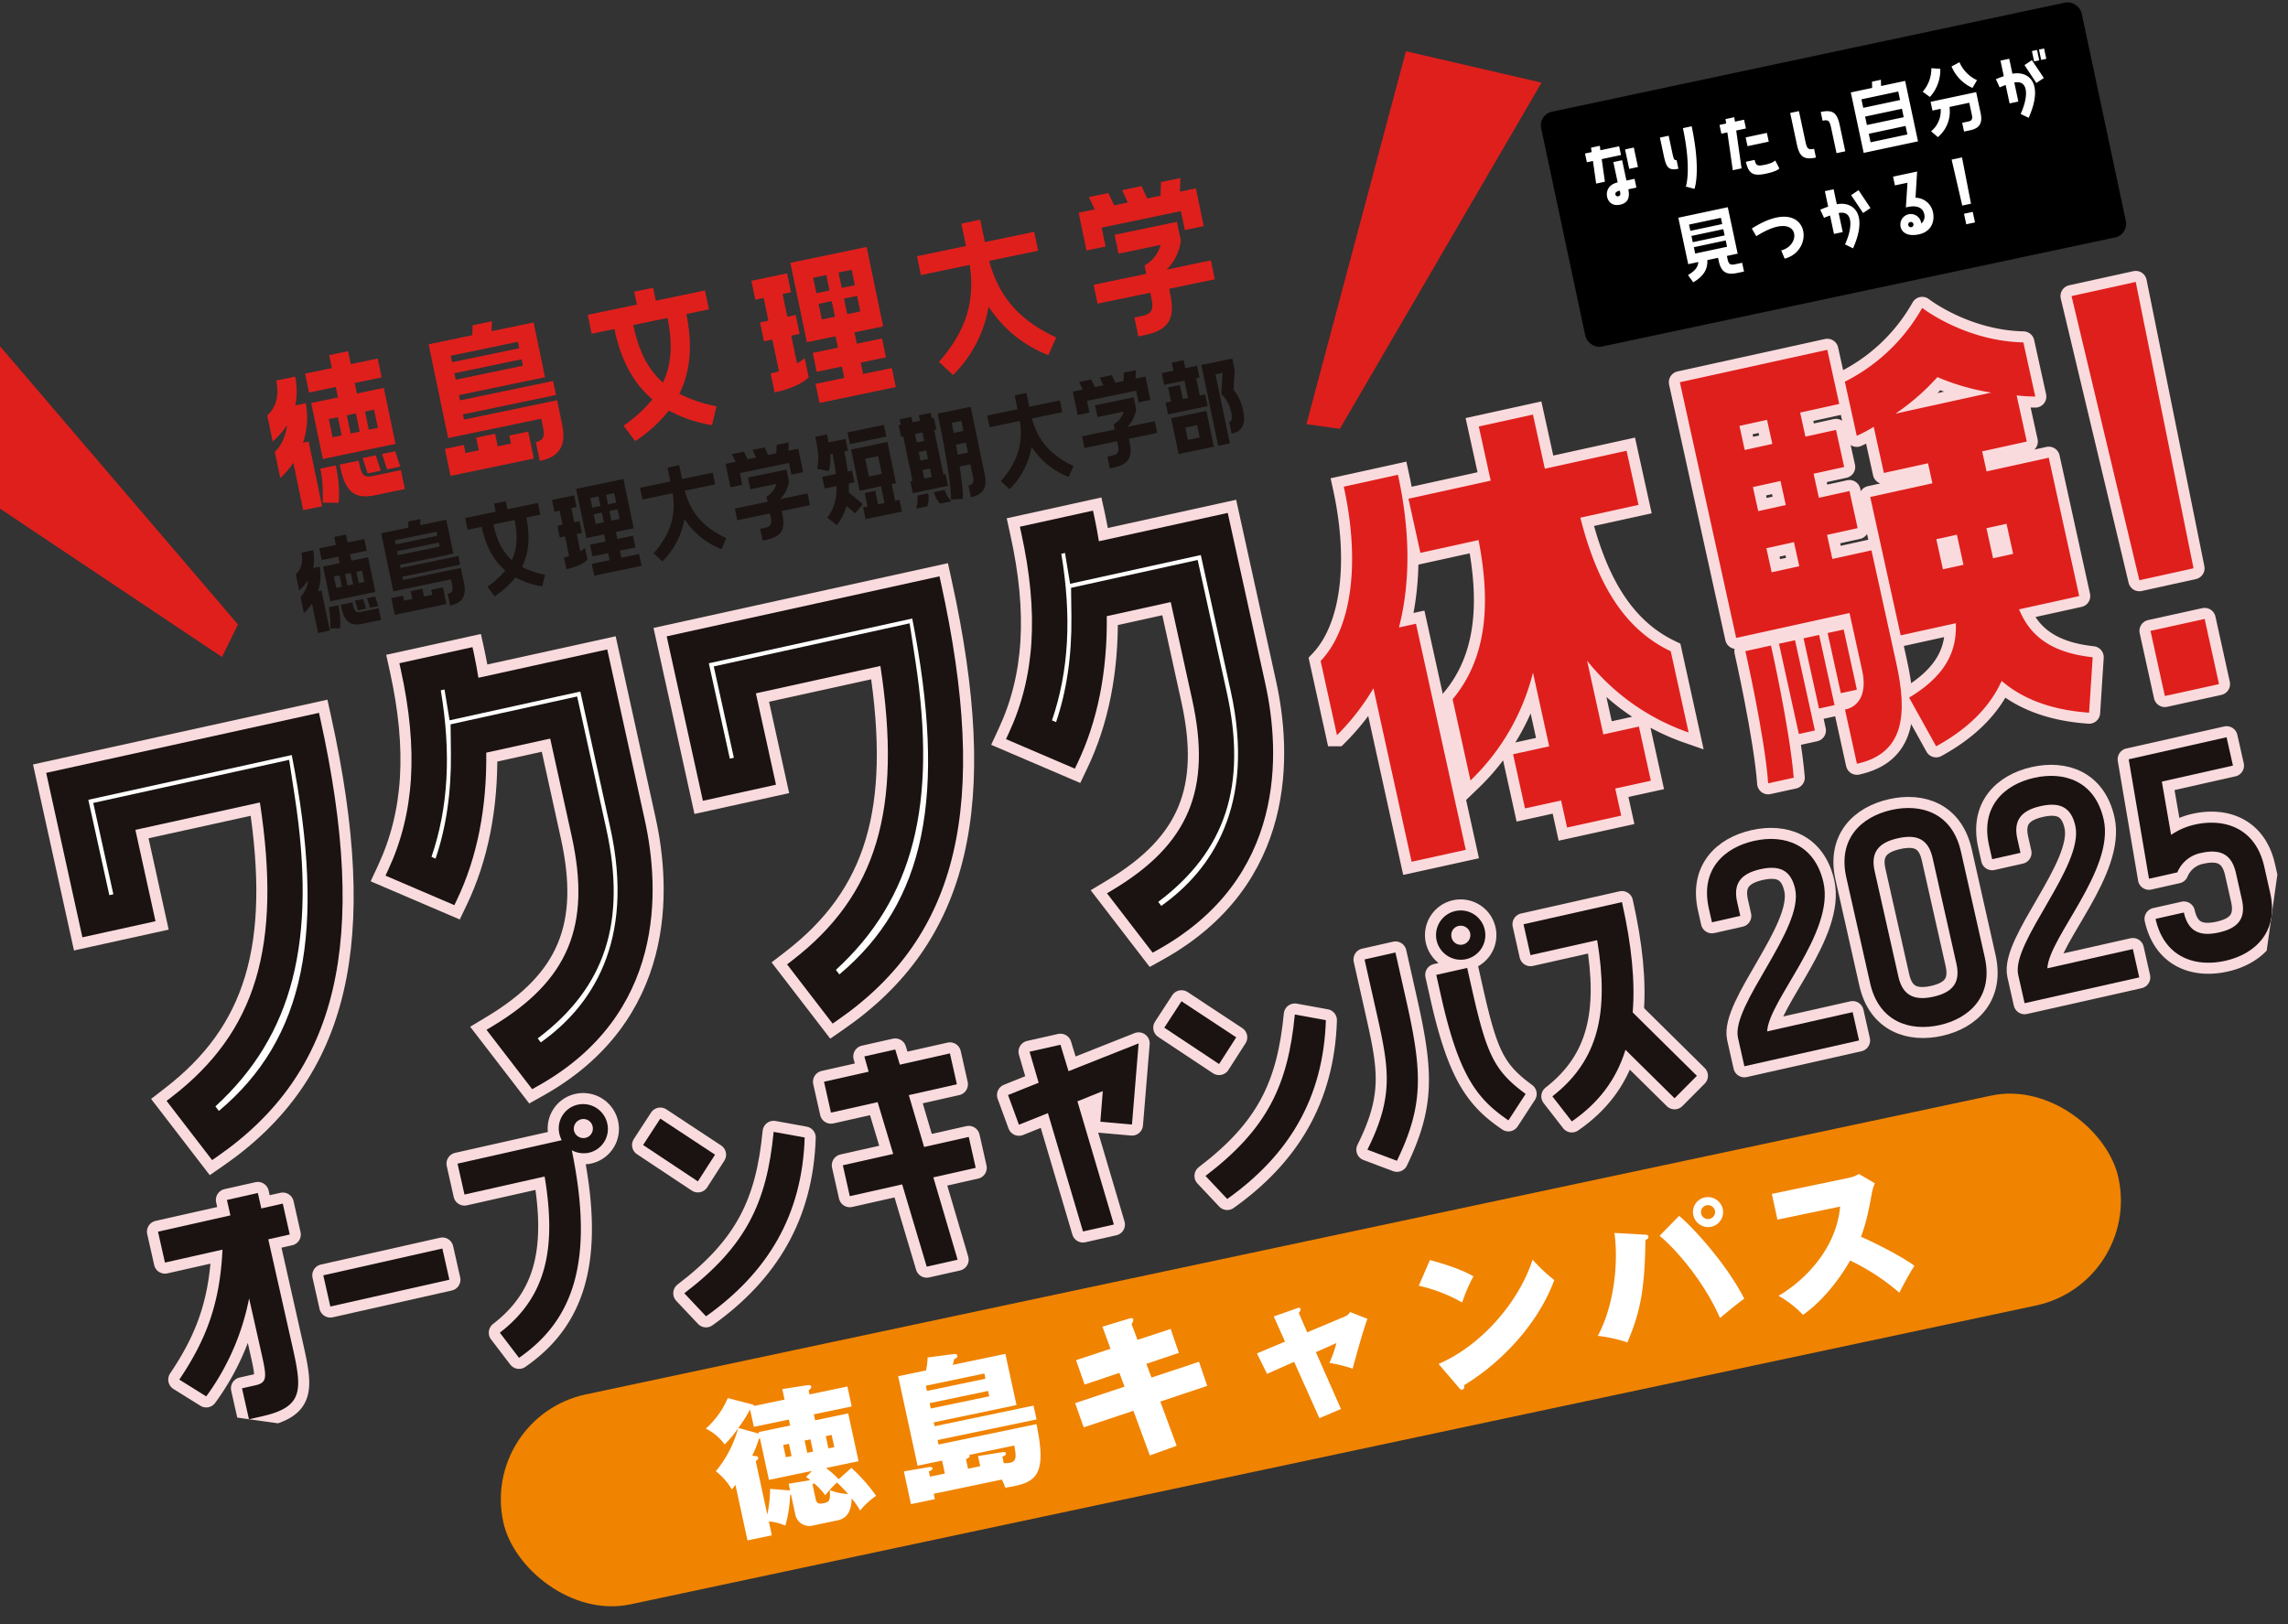 <svg xmlns="http://www.w3.org/2000/svg" xmlns:xlink="http://www.w3.org/1999/xlink" width="828" height="588" viewBox="0 0 828 588">
  <rect x="0" y="0" width="828" height="588" fill="#333333" stroke="none"/>
  <defs>
    <clipPath id="clip-path">
      <rect id="長方形_6562" data-name="長方形 6562" width="828" height="588" transform="translate(301 100)" fill="#fff"/>
    </clipPath>
    <clipPath id="clip-path-2">
      <rect id="長方形_6" data-name="長方形 6" width="836.503" height="511.998" fill="none"/>
    </clipPath>
    <clipPath id="clip-path-3">
      <path id="パス_62746" data-name="パス 62746" d="M0,0,440.017,1.719l.206,52.369L.206,52.369Z" fill="#fff"/>
    </clipPath>
  </defs>
  <g id="tokushima_oc2025" transform="translate(-301 -100)">
    <g id="グループ_18796" data-name="グループ 18796" transform="matrix(0.978, -0.208, 0.208, 0.978, -1.412, 226.068)">
      <rect id="長方形_5377" data-name="長方形 5377" width="200" height="86.923" rx="5" transform="translate(858 96)"/>
      <path id="パス_98279" data-name="パス 98279" d="M-78.66-15.54h7.14v-3.24h-6.93l.12-1.62h-3.24l-.12,1.62h-2.46v3.24h2.25l-.57,8.25h3.24Zm9,5.52h3.24v-7.2h-3.24Zm-5.1-3.6v7.53c-3.54,0-4.83,2.4-4.83,4.29,0,1.8,1.05,3.78,4.02,3.78,3.72,0,4.05-3.06,4.05-4.83h3V-6.09h-3v-7.53Zm-.81,12.48a.817.817,0,0,1-.9-.84c0-.69.57-1.02,1.86-1.02C-74.61-1.86-74.67-1.14-75.57-1.14Zm27.51,3.12s3.72-5.73,3.72-22.38h-3.24C-47.58-4.95-50.94.51-50.94.51Zm-5.13-20.76h-3.24v6.21c0,4.5.24,6.21,4.2,6.21V-9.6c-.96,0-.96-.6-.96-3.42Zm27.9,0h-3.39l.12-1.62h-3.27l-.09,1.62h-2.46v3.24h2.22l-.93,13.8h3.24l.96-13.8h3.6Zm7.08,9.63v-3.24h-7.86v3.24Zm-2.94,7.89c-2.82,0-3.42-.24-3.42-2.49h-3.24c0,4.68,1.71,5.73,6.21,5.73,4.41,0,5.13-.87,5.13-.87l-.87-3.12S-18.24-1.26-21.15-1.26ZM-5.22-17.7H-8.46V-6.18C-8.46-1.71-7.41.03-2.7.03V-3.21c-2.28,0-2.52-.63-2.52-3.45Zm7.65,5.19c2.25,0,2.49.6,2.49,3.42V.03H8.16V-9.54c0-4.5-1.05-6.21-5.73-6.21ZM22.86-22.62l-.42,2.22H14.55V1.98h20.1V-20.4H25.74l.42-2.22Zm8.55,8.61H17.79v-3.15H31.41ZM17.79-7.65v-3.12H31.41v3.12Zm0,6.39V-4.41H31.41v3.15ZM42.21-12.84A14.5,14.5,0,0,0,48-22.02l-3.12-.9a12.674,12.674,0,0,1-4.83,7.68Zm9.96-9.18a14.62,14.62,0,0,0,5.79,9.18l2.19-2.4a12.721,12.721,0,0,1-4.86-7.68ZM55.71-7.83v4.56c0,1.56-.57,2.01-1.68,2.01H51.69V1.98h2.34c3.3,0,4.92-1.53,4.92-5.25v-7.8H42.09v3.24h3.03A9.564,9.564,0,0,1,40.05-.6L42,1.98a12.076,12.076,0,0,0,6.39-9.81Zm27.96-9.75v-3.84H81.78v3.84Zm2.61,0v-3.84H84.39v3.84ZM73.17-20.4H69.93v5.76c-1.74.21-3.03.48-3.03.48l.72,3.18s.99-.21,2.31-.39v6.81h3.24v-7.05c5.73.12,3.51,6.78-.12,11.61L75.6,1.98c8.31-11.52,3.24-16.74-2.43-16.83ZM80.94-9.78l3.03-1.2-2.88-7.23-3,1.2ZM-41.64,28.17h3.99V10.98h-18.3V28.17h3.75c-.54,1.8-1.86,2.91-4.65,3.84l1.32,2.97c4.26-1.44,6.12-3.6,6.66-6.81h3.96v1.08c0,4.2,1.62,5.73,5.64,5.73h2.52V31.74h-2.52c-1.83,0-2.37-.45-2.37-2.49Zm.75-13.95v2.31H-52.68V14.22Zm0,4.2v2.31H-52.68V18.42Zm-11.79,4.17h11.79v2.34H-52.68Zm22.95.81c17.34-6.48,15.9,6.6,7.74,6.9l.6,3.18c12.21-.54,13.5-21.69-9.36-13.14ZM1.17,12.6H-2.07v5.73c-1.74.21-3.03.51-3.03.51l.72,3.15s.99-.21,2.31-.36v6.81H1.17V21.39c5.73.09,3.51,6.78-.12,11.58L3.6,34.98c8.31-11.52,3.24-16.77-2.43-16.83ZM9.81,23.22l3-1.2L9.93,14.79l-3,1.2ZM32.07,12.6H23.16v3.24h4.65l-2.43,8.64c4.11-.21,6,1.38,6,3.72a3.277,3.277,0,0,1-1.77,3.12,3.783,3.783,0,0,0-7.32-1.71,3.581,3.581,0,0,0,.57,3.57c1.32,1.53,3.48,1.8,5.13,1.8,4.47,0,6.63-3.24,6.63-6.78a6.58,6.58,0,0,0-5.1-6.45ZM26.76,31.2a.954.954,0,1,1-1.8-.63.954.954,0,0,1,1.8.63ZM49.02,10.98H45.18l.3,17.07h3.24Zm-3.54,20.1v3.9h3.24v-3.9Z" transform="translate(955.769 132.077)" fill="#fff"/>
    </g>
    <g id="oc2025" clip-path="url(#clip-path)">
      <g id="グループ_14678" data-name="グループ 14678" transform="matrix(0.978, -0.208, 0.208, 0.978, -78.611, 153.3)">
        <g id="グループ_3" data-name="グループ 3" transform="translate(413.387 -12.933) rotate(20)">
          <path id="パス_1" data-name="パス 1" d="M16.884-4.431,0,134.273H12.209L67.07,0Z" transform="translate(474.129 0)" fill="#df1f1c"/>
          <path id="パス_2" data-name="パス 2" d="M8.3,59.052l88.859,42.914,4.107-12.457L0,0Z" transform="translate(0 170.366)" fill="#df1f1c"/>
          <g id="グループ_2" data-name="グループ 2" transform="translate(8.299 32.254)">
            <g id="グループ_1" data-name="グループ 1" clip-path="url(#clip-path-2)">
              <path id="パス_3" data-name="パス 3" d="M17.659,59.259l-5.924-16.5A27.684,27.684,0,0,1,7.8,48.845L4.545,39.773c2.251-2.733,3.1-6.679,3.061-10.238a27.631,27.631,0,0,1-4.349,6.646L0,27.111c3.266-3.924,2.991-8.706,1.461-12.966l6.576-2.361A25.784,25.784,0,0,1,9.543,22.1l3.652-1.311a28.219,28.219,0,0,1,1,14.281l1.948-.7L24.233,56.9ZM25.731,0,27.35,4.506l9.377-3.366,2.361,6.575-9.377,3.367,1.311,3.652L40.4,11.368l6.993,19.483L22.125,39.923,15.13,20.44,24.446,17.1l-1.311-3.653-9.316,3.345-2.359-6.574,9.316-3.345L19.157,2.361ZM24.3,55.566C23.459,49,22.812,46.618,21.7,43.512l5.359-1.924a46.192,46.192,0,0,1,2.963,13.234Zm3.376-25.06-2.274-6.334L22.24,25.309l2.274,6.334Zm7.72,9.255c1.158,3.228,2.058,4.967,5.1,3.875l10.167-3.652,2.361,6.576L42.863,50.21c-6.391,2.295-10.627,1.411-14.037-8.088l-.373-1.036,6.576-2.361ZM33.95,28.255l-2.272-6.334-3.167,1.137,2.274,6.334Zm.893-7.471,2.274,6.334,3.165-1.135-2.274-6.334ZM40.9,35.931l2.576,5.26L38.91,42.832l-2.576-5.261Zm2.192-.787,4.566-1.639,2.576,5.26L45.667,40.4Z" transform="translate(92.927 124.092)" fill="#df1f1c"/>
              <path id="パス_4" data-name="パス 4" d="M13.418,29.81l.656,1.826L46.463,20.008l1.747,4.871L15.821,36.507l.657,1.828L48.868,26.706l3.015,8.4c2.712,7.549.537,11.836-6.159,14.241l-2.36-6.574c2.251-.809,3.081-2.138,1.944-5.3l-1.2-3.348L11.715,45.748,0,13.114,15.221,7.65,14.773,4.1,21.53,1.672l.387,3.573L36.529,0l6.841,19.057ZM8.5,16.112l.807,2.251L32.686,9.97l-.807-2.251ZM10.685,22.2l.809,2.251,23.379-8.393-.809-2.251ZM40.094,39.409l3.366,9.375-28.98,10.4-3.367-9.375,6.576-2.361,1.006,2.8,4.627-1.662-1.575-4.384,6.576-2.36L29.9,46.231l4.628-1.662-1.006-2.8Z" transform="translate(147.185 104.451)" fill="#df1f1c"/>
              <path id="パス_5" data-name="パス 5" d="M22.067,1.636l1.617,4.506L40.793,0l2.36,6.575L35.3,9.394c3.891,10.837,4.355,20.362,1.524,28.937a51.539,51.539,0,0,0,13.932,2.63L50.1,47.933a49.757,49.757,0,0,1-16.213-3.045A50.346,50.346,0,0,1,23.368,57.53l-4.942-4.963A51.089,51.089,0,0,0,27.446,41.7c-7.64-4.817-13.28-12.485-17.17-23.319L2.359,21.22,0,14.644,17.108,8.5,15.491,4ZM16.851,16.018c3.169,8.828,7.344,15.1,13.534,19.127C32.6,28.1,31.892,20.583,28.724,11.756Z" transform="translate(202.73 84.354)" fill="#df1f1c"/>
              <path id="パス_6" data-name="パス 6" d="M25.382,49.576c-1.224,1.953-5.226,4.972-11.437,7.2L11.585,50.2a24.3,24.3,0,0,0,2.855-1.231l-3.955-11.02L7.563,39,5.2,32.423l2.919-1.05L5.282,23.459l-2.921,1.05L0,17.933l12.42-4.459,2.361,6.574L11.859,21.1,14.7,29.012l2.923-1.048,2.359,6.575-2.923,1.05,3.476,9.68c.905-.736,1.725-1.512,2.485-2.265ZM22.99,37.169,13.065,9.529,39.611,0l9.923,27.641L39.55,31.225l1.421,3.957,8.768-3.146,2.36,6.576-8.767,3.148,1.42,3.957,9.986-3.584,2.382,6.636L30.574,58.3l-2.382-6.636,9.986-3.584-1.421-3.959L27.99,47.267,25.628,40.69l8.767-3.148-1.421-3.959ZM22,13.744,23.926,19.1l4.566-1.639L26.568,12.1Zm3.258,9.072,1.944,5.42L31.772,26.6l-1.946-5.42Zm5.57-12.24,1.923,5.357,4.567-1.639L35.4,8.936Zm3.258,9.072,1.944,5.418L40.6,23.428l-1.944-5.42Z" transform="translate(259.665 60.625)" fill="#df1f1c"/>
              <path id="パス_7" data-name="パス 7" d="M13.2,53.046c8.5-12.879,9.782-24.061,6.144-36.3l-16.986,6.1L0,16.272l17.047-6.119-2.8-7.793L20.824,0l2.8,7.792L40.792,1.629,43.153,8.2,26.1,14.324C31.141,26.056,39.178,33.894,53.993,38.4l-1.911,6.738A45.255,45.255,0,0,1,28.22,30.748,45.35,45.35,0,0,1,18.9,57.05Z" transform="translate(317.782 45.132)" fill="#df1f1c"/>
              <path id="パス_8" data-name="パス 8" d="M34.73,0l.521,4.9,5.54-1.988,4.721,13.151-6.574,2.361-2.361-6.576L9,21.748l2.359,6.575L4.722,30.7,0,17.554l5.6-2.011L2.888,11.431,9.646,9.005l2.715,4.112,4.747-1.7L14.457,7.279l6.758-2.426,2.653,4.133,4.627-1.66-.521-4.9Zm3.319,22.453a17.934,17.934,0,0,1-3.655,11.072l15.4-5.53,2.361,6.573-15.89,5.706.764,2.131c3.061,8.524.888,12.811-7.209,15.718l-2.192.787-2.361-6.575,2.192-.786c3.654-1.311,4.484-2.642,3-6.782l-.766-2.133-18.327,6.58L9.006,42.638,27.33,36.06l-1.048-2.923a12,12,0,0,0,4.7-8.149L16.373,30.232l-2.359-6.575,21.673-7.781Z" transform="translate(373.536 20.123)" fill="#df1f1c"/>
              <path id="パス_9" data-name="パス 9" d="M10.945,36.735,7.274,26.506a17.225,17.225,0,0,1-2.436,3.774L2.818,24.655a9.988,9.988,0,0,0,1.9-6.35,17.093,17.093,0,0,1-2.7,4.123L0,16.8c2.023-2.431,1.854-5.4.905-8.036L4.982,7.3a15.974,15.974,0,0,1,.933,6.4l2.265-.814A17.529,17.529,0,0,1,8.8,21.739l1.207-.432L15.022,35.27ZM15.951,0l1,2.792L22.767.706,24.23,4.782,18.417,6.867l.814,2.265,5.811-2.087,4.337,12.078L13.716,24.748,9.38,12.669,15.154,10.6l-.813-2.264L8.566,10.4,7.1,6.329l5.774-2.072-1-2.794Zm-.884,34.446a30.366,30.366,0,0,0-1.618-7.473l3.32-1.193a28.64,28.64,0,0,1,1.838,8.2Zm2.091-15.535-1.409-3.926-1.962.7L15.2,19.615Zm4.787,5.737c.718,2,1.277,3.076,3.163,2.4l6.3-2.264,1.463,4.077-6.3,2.264c-3.964,1.421-6.588.874-8.7-5.014l-.23-.642,4.075-1.463Zm-.9-7.134-1.411-3.926-1.962.706,1.409,3.925Zm.553-4.63,1.409,3.926,1.962-.7-1.409-3.926Zm3.755,9.391,1.6,3.259L24.12,26.551l-1.6-3.261Zm1.358-.488,2.83-1.017,1.6,3.261-2.83,1.017Z" transform="translate(111.16 189.916)" fill="#1a1311"/>
              <path id="パス_10" data-name="パス 10" d="M8.317,18.478l.406,1.135L28.8,12.406l1.085,3.019L9.808,22.632l.4,1.132,20.081-7.209,1.869,5.209c1.679,4.679.333,7.337-3.819,8.828L26.88,26.514c1.4-.5,1.911-1.324,1.207-3.287l-.746-2.077L7.262,28.359,0,8.13,9.434,4.743l-.279-2.2,4.189-1.5.242,2.215L22.645,0l4.241,11.813ZM5.268,9.987l.5,1.4,14.494-5.2-.5-1.4Zm1.355,3.774.5,1.4,14.494-5.2-.5-1.4ZM24.854,24.43l2.086,5.812L8.976,36.693,6.888,30.881l4.077-1.465.623,1.737,2.869-1.031-.975-2.715,4.074-1.465.977,2.717L21.4,27.63l-.623-1.737Z" transform="translate(139.7 179.568)" fill="#1a1311"/>
              <path id="パス_11" data-name="パス 11" d="M13.679,1.013l1,2.794L25.288,0l1.463,4.074L21.882,5.823c2.412,6.719,2.7,12.624.943,17.94a31.968,31.968,0,0,0,8.638,1.629l-.41,4.323a30.87,30.87,0,0,1-10.048-1.889,31.173,31.173,0,0,1-6.52,7.835l-3.062-3.075a31.705,31.705,0,0,0,5.591-6.737c-4.736-2.986-8.231-7.738-10.645-14.459L1.463,13.152,0,9.077,10.6,5.27l-1-2.792ZM10.446,9.928C12.41,15.4,15,19.288,18.836,21.787c1.372-4.37.935-9.026-1.029-14.5Z" transform="translate(169.04 168.939)" fill="#1a1311"/>
              <path id="パス_12" data-name="パス 12" d="M15.735,30.733c-.759,1.209-3.24,3.078-7.091,4.461L7.181,31.118a15.1,15.1,0,0,0,1.772-.764L6.5,23.523l-1.812.65L3.224,20.1l1.812-.65-1.76-4.906-1.812.649L0,11.116,7.7,8.352l1.465,4.076-1.812.649,1.761,4.907,1.81-.65,1.463,4.077-1.81.65,2.155,6c.56-.457,1.069-.938,1.538-1.406Zm-1.482-7.691L8.1,5.907,24.558,0l6.151,17.134-6.189,2.222.881,2.452,5.434-1.951L32.3,23.932l-5.434,1.951.881,2.455,6.189-2.223,1.477,4.116L18.954,36.137l-1.477-4.114L23.666,29.8l-.881-2.454L17.352,29.3l-1.463-4.075,5.434-1.951-.881-2.452ZM13.641,8.519l1.193,3.322,2.83-1.017L16.471,7.5Zm2.018,5.624,1.207,3.36,2.83-1.017-1.207-3.36Zm3.456-7.589,1.191,3.322,2.83-1.017L21.945,5.537Zm2.018,5.624,1.205,3.36,2.83-1.017-1.205-3.36Z" transform="translate(199.239 156.06)" fill="#1a1311"/>
              <path id="パス_13" data-name="パス 13" d="M8.182,32.885c5.272-7.985,6.065-14.917,3.81-22.5L1.463,14.166,0,10.088,10.566,6.294,8.833,1.461,12.908,0l1.735,4.831L25.288,1.01,26.75,5.087,16.182,8.88c3.123,7.272,8.1,12.131,17.289,14.926l-1.186,4.175a28.031,28.031,0,0,1-14.792-8.922,28.112,28.112,0,0,1-5.779,16.305Z" transform="translate(230.174 148.282)" fill="#1a1311"/>
              <path id="パス_14" data-name="パス 14" d="M21.53,0l.323,3.036L25.288,1.8l2.926,8.153-4.075,1.463L22.676,7.342,5.577,13.48,7.04,17.558,2.926,19.035,0,10.882,3.472,9.635,1.791,7.085l4.189-1.5,1.683,2.55,2.944-1.057L8.962,4.511l4.189-1.5L14.8,5.57l2.869-1.029L17.341,1.5Zm2.058,13.918a11.114,11.114,0,0,1-2.267,6.862l9.55-3.428,1.463,4.077-9.851,3.537.474,1.322c1.9,5.282.549,7.94-4.47,9.743l-1.358.487L15.665,32.44l1.359-.487c2.265-.814,2.778-1.638,1.857-4.2l-.476-1.322L7.045,30.508,5.582,26.431l11.36-4.079-.65-1.81a7.436,7.436,0,0,0,2.918-5.052l-9.058,3.252L8.688,14.666,22.125,9.843Z" transform="translate(259.64 134.608)" fill="#1a1311"/>
              <path id="パス_15" data-name="パス 15" d="M8.414,36.175c1.636-3.27,2.527-6.487,1.7-11.859L5.969,25.806,4.506,21.731l4.719-1.693c-.532-2.068-1.245-4.414-2.155-7.068l-.793.284A21.006,21.006,0,0,1,6.6,19.361L2.29,19.117c.2-4.075-.582-6.606-2.29-11.363L4.077,6.29l1,2.792,5.851-2.1,1.463,4.076-1.245.448c.9,2.619,1.648,4.947,2.229,7.04l1.51-.541,1.463,4.075-2,.717a29.408,29.408,0,0,1,.466,3.2l5.6,3.486L18.149,33.15,14.7,31.024a22.109,22.109,0,0,1-2.5,7.286ZM12.793,8.617,11.328,4.539,23.973,0l1.463,4.076Zm5.825,16.229L13.47,10.5,26.113,5.962l5.15,14.344-1.51.542,2.086,5.811,1.51-.542,1.465,4.077L22.168,34.733l-1.463-4.077,1.509-.542-1.679-4.681,3.7-1.327,1.678,4.681,2.229-.8-2.084-5.811Zm.392-11.731L21.232,19.3l4.492-1.613L23.5,11.5Z" transform="translate(290.426 123.533)" fill="#1a1311"/>
              <path id="パス_16" data-name="パス 16" d="M19.3,25.395l1.463,4.077L8.5,33.875,7.033,29.8l.755-.27L2.218,14.016l-.753.272L0,10.211l.755-.272L.078,8.052,4.154,6.588l.677,1.887,2.605-.935L6.759,5.654l4.075-1.463.677,1.887.755-.27,1.465,4.076-.757.272,5.57,15.51ZM9.956,14.563,8.9,11.618l-2.605.935L7.352,15.5Zm2.264,6.3-1.071-2.98-2.605.935L9.614,21.8ZM14,33.176a8.839,8.839,0,0,1,.361,4.688l-3.926,1.409A11.2,11.2,0,0,0,10.3,34.5Zm.471-6.046-1.059-2.945-2.6.935,1.057,2.945ZM24.882,0,33.35,23.588c1.679,4.679.333,7.337-3.819,8.828l-1.463-4.077c1.4-.5,1.91-1.324,1.2-3.287l-1.585-4.416-3.735,1.341c2.773,9.149,2.787,11.442,2.787,11.442l-4.255.846s-.066-5.047-9.077-30.143ZM18.775,36.278a8.8,8.8,0,0,1-2.7-3.847l3.659-1.313A11.52,11.52,0,0,0,22.7,34.869Zm4.74-27.266L22.268,5.54,18.911,6.745l1.245,3.472Zm2.71,7.548L24.98,13.088l-3.474,1.247c.448,1.245.816,2.391,1.172,3.5Z" transform="translate(319.716 112.689)" fill="#1a1311"/>
              <path id="パス_17" data-name="パス 17" d="M8.182,32.885c5.272-7.985,6.064-14.917,3.81-22.5L1.461,14.166,0,10.088,10.566,6.294,8.831,1.461,12.908,0l1.733,4.831L25.286,1.01,26.75,5.087,16.182,8.88c3.122,7.272,8.1,12.131,17.289,14.926l-1.186,4.175a28.031,28.031,0,0,1-14.792-8.922,28.111,28.111,0,0,1-5.779,16.305Z" transform="translate(350.975 104.915)" fill="#1a1311"/>
              <path id="パス_18" data-name="パス 18" d="M21.528,0l.324,3.036L25.288,1.8l2.926,8.153-4.077,1.463L22.676,7.342,5.577,13.48,7.04,17.558,2.926,19.035,0,10.882,3.472,9.635,1.791,7.087l4.187-1.5,1.683,2.55L10.6,7.075,8.96,4.511l4.191-1.5L14.8,5.57l2.869-1.029L17.34,1.5Zm2.058,13.918a11.106,11.106,0,0,1-2.265,6.862l9.55-3.429,1.463,4.077-9.851,3.537.474,1.322c1.9,5.282.549,7.94-4.47,9.741l-1.358.488L15.665,32.44l1.358-.488c2.264-.811,2.778-1.634,1.857-4.2l-.476-1.322L7.045,30.508,5.582,26.431l11.361-4.079-.652-1.81a7.433,7.433,0,0,0,2.916-5.052l-9.058,3.252L8.686,14.666,22.123,9.843Z" transform="translate(380.444 91.239)" fill="#1a1311"/>
              <path id="パス_19" data-name="パス 19" d="M16.651,14.211l1.463,4.075L4.337,23.23,2.874,19.155l1.889-.677L3,13.573l4.077-1.465,1.761,4.907,1.849-.663L8.519,10.312,1.461,12.844,0,8.768,4.074,7.307l-1-2.794L7.185,3.036l1,2.792,4.074-1.463L13.728,8.44l-1.134.406,2.169,6.041Zm5.722,18.311-12.267,4.4L5.635,24.47l12.267-4.4Zm-11.185-5.4,1.531,4.264,4.114-1.477L15.3,25.644ZM23.881,31.98,13.787,3.861,24.544,0l1.465,4.075.553,7a17.316,17.316,0,0,1,4.6,7.342c1.679,4.679.333,7.335-3.064,8.554L26.629,22.9c.642-.23,1.154-1.052.453-3.013a13.152,13.152,0,0,0-4.7-6.669L21.78,5.594l-2.452.881,8.631,24.041Z" transform="translate(411.4 82.239)" fill="#1a1311"/>
              <path id="パス_98284" data-name="パス 98284" d="M94.757,0,0,35.249,21.255,92.381l25.393-9.445L34.838,51.194,78.088,35.1c15.146,50.481,10.2,82.485-16.848,110.084L59.662,146.8l19.3,18.928,1.58-1.454c39.318-36.235,43.805-84.733,15-162.158Z" transform="translate(31.69 255.22)" fill="#fadbdd" stroke="#fadbdd" stroke-width="8"/>
              <path id="パス_98285" data-name="パス 98285" d="M73.807,0,29.057,16.649c-.891-2.85-1.826-5.743-2.877-8.57l-.787-2.115L0,15.409l.786,2.117C11.178,45.46,12.961,68.5,6.395,90.039l-.678,2.224,26.172,7.11.654-2.065c5.092-16.121,6.133-34.348,3.1-54.207l22.212-8.264,12.626,33.94c11.548,31.043,6.093,51.928-18.832,72.082l-1.969,1.594,19.354,18.984,1.55-1.174c42.694-32.2,34.17-77.063,25.29-100.933Z" transform="translate(152.759 217.975)" fill="#fadbdd" stroke="#fadbdd" stroke-width="8"/>
              <path id="パス_98286" data-name="パス 98286" d="M94.755,0,0,35.249,21.253,92.383l25.391-9.445L34.838,51.192,78.087,35.106c15.144,50.479,10.2,82.485-16.846,110.084l-1.58,1.611,19.3,18.93,1.578-1.454c39.318-36.236,43.807-84.734,15-162.162Z" transform="translate(247.215 175.046)" fill="#fadbdd" stroke="#fadbdd" stroke-width="8"/>
              <path id="パス_98287" data-name="パス 98287" d="M73.807,0,29.057,16.647c-.891-2.848-1.826-5.739-2.877-8.568l-.787-2.115L0,15.411l.786,2.115C11.178,45.462,12.961,68.5,6.395,90.038l-.678,2.227,26.172,7.108.652-2.067c5.092-16.121,6.137-34.348,3.108-54.206l22.212-8.264L70.483,68.774c11.548,31.045,6.093,51.928-18.829,72.084l-1.969,1.6,19.35,18.981,1.554-1.172c42.692-32.2,34.167-77.061,25.287-100.935Z" transform="translate(368.282 137.803)" fill="#fadbdd" stroke="#fadbdd" stroke-width="8"/>
              <path id="パス_20" data-name="パス 20" d="M94.757,0,0,35.249,21.255,92.381l25.393-9.445L34.838,51.194,78.088,35.1c15.146,50.481,10.2,82.485-16.848,110.084L59.662,146.8l19.3,18.928,1.58-1.454c39.318-36.235,43.805-84.733,15-162.158Z" transform="translate(31.69 255.22)" fill="#1a1311"/>
              <path id="パス_21" data-name="パス 21" d="M60.981,129.814C85.23,100.361,89.005,65.314,73.887,14.93L69.965,1.852,1.924,27.165,13.731,58.907l-1.4.521L0,26.284,70.656,0c21.389,61.806,19.005,101.113-8.2,131.262Z" transform="translate(48.147 271.717)" fill="#fff"/>
              <path id="パス_22" data-name="パス 22" d="M73.807,0,29.057,16.649c-.891-2.85-1.826-5.743-2.877-8.57l-.787-2.115L0,15.409l.786,2.117C11.178,45.46,12.961,68.5,6.395,90.039l-.678,2.224,26.172,7.11.654-2.065c5.092-16.121,6.133-34.348,3.1-54.207l22.212-8.264,12.626,33.94c11.548,31.043,6.093,51.928-18.832,72.082l-1.969,1.594,19.354,18.984,1.55-1.174c42.694-32.2,34.17-77.063,25.29-100.933Z" transform="translate(152.759 217.975)" fill="#1a1311"/>
              <path id="パス_23" data-name="パス 23" d="M52.266,126.5c21.731-21.708,26-46.4,14-78.646L49.183,1.923,5.216,18.281l1.571,10.3C8.91,42.49,8.842,55.435,6.6,67.191l-1.55-.422C8.6,48.247,6.958,28.708,0,6.58L1.285,6.1,4.661,16.89,50.066,0,67.674,47.336c14.832,39.874,2.028,65.2-14.106,80.441Z" transform="translate(168.968 234.431)" fill="#fff"/>
              <path id="パス_24" data-name="パス 24" d="M94.755,0,0,35.249,21.253,92.383l25.391-9.445L34.838,51.192,78.087,35.106c15.144,50.479,10.2,82.485-16.846,110.084l-1.58,1.611,19.3,18.93,1.578-1.454c39.318-36.236,43.807-84.734,15-162.162Z" transform="translate(247.215 175.046)" fill="#1a1311"/>
              <path id="パス_25" data-name="パス 25" d="M60.984,129.812c24.247-29.449,28.023-64.5,12.907-114.885L69.967,1.849,1.929,27.163,13.735,58.9l-1.4.521L0,26.281,70.659,0c21.391,61.8,19,101.111-8.2,131.262Z" transform="translate(263.669 191.546)" fill="#fff"/>
              <path id="パス_26" data-name="パス 26" d="M73.807,0,29.057,16.647c-.891-2.848-1.826-5.739-2.877-8.568l-.787-2.115L0,15.411l.786,2.115C11.178,45.462,12.961,68.5,6.395,90.038l-.678,2.227,26.172,7.108.652-2.067c5.092-16.121,6.137-34.348,3.108-54.206l22.212-8.264L70.483,68.774c11.548,31.045,6.093,51.928-18.829,72.084l-1.969,1.6,19.35,18.981,1.554-1.172c42.692-32.2,34.167-77.061,25.287-100.935Z" transform="translate(368.282 137.803)" fill="#1a1311"/>
              <path id="パス_98288" data-name="パス 98288" d="M26.865,54.7c1.894-16.766-.8-35.2-8.052-54.7L0,7C9.651,32.948,10.132,57.16.485,70.665l9.59,25.778A84.6,84.6,0,0,0,20.782,77.785L43.2,138.051l18.811-7L32.789,52.5Z" transform="translate(482.357 115.56)" fill="#fadbdd" stroke="#fadbdd" stroke-width="8"/>
              <path id="パス_98289" data-name="パス 98289" d="M101.687,77.923c-18.845-5.88-30.461-22.179-39.126-43.345l20.2-7.516-7-18.811L47.373,18.808,40.382,0,21.567,7l7,18.813L0,36.435,7,55.247l20.2-7.514c7.45,21.616,9.138,41.613-1.284,58.377l10.5,28.216a81.412,81.412,0,0,0,16.97-41.8l9.523,25.6-12.544,4.665,7,18.81L69.9,136.938l3.5,9.4,18.808-6.995-3.5-9.408,12.368-4.6-7-18.81-12.364,4.6-9.523-25.6a80.935,80.935,0,0,0,39.989,20.618Z" transform="translate(506.149 87.183)" fill="#fadbdd" stroke="#fadbdd" stroke-width="8"/>
              <path id="パス_98290" data-name="パス 98290" d="M0,3.306S11.318,33.2,14.82,49.544l8.883-3.3C19.615,28.331,8.883,0,8.883,0Z" transform="translate(634.584 157.996)" fill="#fadbdd" stroke="#fadbdd" stroke-linecap="round" stroke-linejoin="round" stroke-width="8"/>
              <path id="パス_98291" data-name="パス 98291" d="M77.131,69.672,63.546,74.728l-3.111-8.362,10.624-3.953L66.265,49.523,55.637,53.475,52.53,45.113l10.624-3.95L58.36,28.274,47.734,32.226l-3.109-8.36,13.583-5.054L51.211,0,0,19.047l33.047,88.834L72.412,93.238l7.453,20.032c2.593,6.969,1.376,12.769-4.2,14.842l7,18.815c16.724-6.221,15.521-20.644,9.042-38.062ZM23.546,31.7l9.583-3.563,3.109,8.364-9.581,3.563Zm7.907,21.251,9.577-3.563,3.113,8.359-9.579,3.565Zm11.013,29.61L39.358,74.2l9.581-3.565L52.048,79Z" transform="translate(597.566 49.147)" fill="#fadbdd" stroke="#fadbdd" stroke-linecap="round" stroke-linejoin="round" stroke-width="8"/>
              <path id="パス_98292" data-name="パス 98292" d="M73.894,103.19l20.9-7.776L76.915,47.34l-21.6,8.032-2.591-6.967,15.5-5.765L62.266,26.615a66.406,66.406,0,0,0,6.74-.525l-7-18.813C40.928,9.766,24.008,0,24.008,0A66.39,66.39,0,0,1,0,30.346L7,49.157a57.628,57.628,0,0,0,5.622-4.077L18.583,61.1l15.329-5.7,2.59,6.967L14.9,70.4l17.885,48.078,19.157-7.127c1.676,9.292-.354,18.768-13,29.025l12.138,16.1c11.639-8.692,17.559-17.833,20.194-26.744,7.814,5.026,18.445,8.008,32.934,6.984L102.7,116.665c-16.271.5-24-5.352-28.8-13.475M44.6,92.671,40.713,82.22l7.141-2.658L51.74,90.015ZM19.771,39.248a83.593,83.593,0,0,0,13.179-15.21,81.079,81.079,0,0,0,20.091,2.834ZM62.02,86.194,58.131,75.741,65.1,73.15,68.985,83.6Z" transform="translate(656.665 29.352)" fill="#fadbdd" stroke="#fadbdd" stroke-linecap="round" stroke-linejoin="round" stroke-width="8"/>
              <rect id="長方形_6570" data-name="長方形 6570" width="5.948" height="33.449" transform="translate(646.253 156.963) rotate(-20.404)" fill="#fadbdd" stroke="#fadbdd" stroke-linecap="round" stroke-linejoin="round" stroke-width="8"/>
              <rect id="長方形_6571" data-name="長方形 6571" width="5.95" height="22.301" transform="translate(663.148 150.676) rotate(-20.395)" fill="#fadbdd" stroke="#fadbdd" stroke-linecap="round" stroke-linejoin="round" stroke-width="8"/>
              <rect id="長方形_6572" data-name="長方形 6572" width="5.76" height="26.018" transform="translate(654.788 153.786) rotate(-20.401)" fill="#fadbdd" stroke="#fadbdd" stroke-linecap="round" stroke-linejoin="round" stroke-width="8"/>
              <path id="パス_27" data-name="パス 27" d="M52.265,126.5c21.732-21.71,26-46.4,14-78.646L49.185,1.922,5.216,18.28,6.787,28.574C8.91,42.487,8.843,55.43,6.6,67.187l-1.55-.42C8.6,48.245,6.958,28.706,0,6.576L1.287,6.1,4.665,16.89,50.066,0l17.6,47.335c14.832,39.874,2.032,65.2-14.1,80.441Z" transform="translate(384.492 154.258)" fill="#fff"/>
              <path id="パス_28" data-name="パス 28" d="M26.865,54.7c1.894-16.766-.8-35.2-8.052-54.7L0,7C9.651,32.948,10.132,57.16.485,70.665l9.59,25.778A84.6,84.6,0,0,0,20.782,77.785L43.2,138.051l18.811-7L32.789,52.5Z" transform="translate(482.357 115.56)" fill="#df1f1c"/>
              <path id="パス_29" data-name="パス 29" d="M101.687,77.923c-18.845-5.88-30.461-22.179-39.126-43.345l20.2-7.516-7-18.811L47.373,18.808,40.382,0,21.567,7l7,18.813L0,36.435,7,55.247l20.2-7.514c7.45,21.616,9.138,41.613-1.284,58.377l10.5,28.216a81.412,81.412,0,0,0,16.97-41.8l9.523,25.6-12.544,4.665,7,18.81L69.9,136.938l3.5,9.4,18.808-6.995-3.5-9.408,12.368-4.6-7-18.81-12.364,4.6-9.523-25.6a80.935,80.935,0,0,0,39.989,20.618Z" transform="translate(506.149 87.183)" fill="#df1f1c"/>
              <path id="パス_30" data-name="パス 30" d="M0,3.306S11.318,33.2,14.82,49.544l8.883-3.3C19.615,28.331,8.883,0,8.883,0Z" transform="translate(634.584 157.996)" fill="#df1f1c"/>
              <path id="パス_31" data-name="パス 31" d="M77.131,69.672,63.546,74.728l-3.111-8.362,10.624-3.953L66.265,49.523,55.637,53.475,52.53,45.113l10.624-3.95L58.36,28.274,47.734,32.226l-3.109-8.36,13.583-5.054L51.211,0,0,19.047l33.047,88.834L72.412,93.238l7.453,20.032c2.593,6.969,1.376,12.769-4.2,14.842l7,18.815c16.724-6.221,15.521-20.644,9.042-38.062ZM23.546,31.7l9.583-3.563,3.109,8.364-9.581,3.563Zm7.907,21.251,9.577-3.563,3.113,8.359-9.579,3.565Zm11.013,29.61L39.358,74.2l9.581-3.565L52.048,79Z" transform="translate(597.566 49.147)" fill="#df1f1c"/>
              <path id="パス_32" data-name="パス 32" d="M73.894,103.19l20.9-7.776L76.915,47.34l-21.6,8.032-2.591-6.967,15.5-5.765L62.266,26.615a66.406,66.406,0,0,0,6.74-.525l-7-18.813C40.928,9.766,24.008,0,24.008,0A66.39,66.39,0,0,1,0,30.346L7,49.157a57.628,57.628,0,0,0,5.622-4.077L18.583,61.1l15.329-5.7,2.59,6.967L14.9,70.4l17.885,48.078,19.157-7.127c1.676,9.292-.354,18.768-13,29.025l12.138,16.1c11.639-8.692,17.559-17.833,20.194-26.744,7.814,5.026,18.445,8.008,32.934,6.984L102.7,116.665c-16.271.5-24-5.352-28.8-13.475M44.6,92.671,40.713,82.22l7.141-2.658L51.74,90.015ZM19.771,39.248a83.593,83.593,0,0,0,13.179-15.21,81.079,81.079,0,0,0,20.091,2.834ZM62.02,86.194,58.131,75.741,65.1,73.15,68.985,83.6Z" transform="translate(656.665 29.352)" fill="#df1f1c"/>
              <rect id="長方形_1" data-name="長方形 1" width="5.948" height="33.449" transform="translate(646.253 156.963) rotate(-20.404)" fill="#df1f1c"/>
              <rect id="長方形_2" data-name="長方形 2" width="5.95" height="22.301" transform="matrix(0.937, -0.348, 0.348, 0.937, 663.148, 150.676)" fill="#df1f1c"/>
              <rect id="長方形_3" data-name="長方形 3" width="5.76" height="26.018" transform="translate(654.788 153.786) rotate(-20.401)" fill="#df1f1c"/>
              <rect id="長方形_6573" data-name="長方形 6573" width="20.07" height="24.159" transform="translate(778.759 133.646) rotate(-20.411)" fill="#fadbdd" stroke="#fadbdd" stroke-linecap="round" stroke-linejoin="round" stroke-width="8"/>
              <path id="パス_98293" data-name="パス 98293" d="M22.3,0,0,8.294l38.612,98.462,18.812-7Z" transform="translate(733.605 9.295)" fill="#fadbdd" stroke="#fadbdd" stroke-linecap="round" stroke-linejoin="round" stroke-width="8"/>
              <rect id="長方形_4" data-name="長方形 4" width="20.07" height="24.159" transform="translate(778.759 133.646) rotate(-20.411)" fill="#df1f1c"/>
              <path id="パス_33" data-name="パス 33" d="M22.3,0,0,8.294l38.612,98.462,18.812-7Z" transform="translate(733.605 9.295)" fill="#df1f1c"/>
              <path id="パス_98294" data-name="パス 98294" d="M36.008,38.219A88.738,88.738,0,0,1,25.58,75.525l-10.5-4.665c7.806-16,10.7-29.686,8.937-48.768L4.051,29.631,0,18.9,25.133,9.414,23.107,4.049,33.833,0,35.86,5.364l7.448-2.813,4.051,10.727-7.45,2.815,14.14,37.447c5.587,14.8,6.969,20.861-7.335,26.261l-4.67,1.763L37.994,70.835l4.668-1.763c4.37-1.65,3.584-3.737.058-13.074Z" transform="translate(94.863 430.435)" fill="#fadbdd" stroke="#fadbdd" stroke-linecap="round" stroke-linejoin="round" stroke-width="8"/>
              <rect id="長方形_6574" data-name="長方形 6574" width="44.167" height="11.574" transform="translate(156.311 456.666) rotate(-20.685)" fill="#fadbdd" stroke="#fadbdd" stroke-linecap="round" stroke-linejoin="round" stroke-width="8"/>
              <path id="パス_98295" data-name="パス 98295" d="M51.735,6.084a8.819,8.819,0,0,1-5.505,11.269,9.174,9.174,0,0,1-5.954-.136c13.819,38.7,9.046,60.932-8.463,77.079l-8.144-8.048C38.655,70.941,39.735,53.058,31.863,28L4.049,38.5,0,27.771,36.156,14.12a10.641,10.641,0,0,1-1.235-2.37A8.78,8.78,0,0,1,40.525.442a8.96,8.96,0,0,1,11.21,5.641M46.594,7.8a3.385,3.385,0,0,0-4.355-2.215,3.538,3.538,0,0,0-2.178,4.454,3.517,3.517,0,0,0,4.417,2.08A3.424,3.424,0,0,0,46.594,7.8" transform="translate(198.798 382.098)" fill="#fadbdd" stroke="#fadbdd" stroke-linecap="round" stroke-linejoin="round" stroke-width="8"/>
              <path id="パス_98296" data-name="パス 98296" d="M26.27,11.131l-4.8,10.436L0,11.288,4.836.952ZM57.537.462C60.594,28.7,50.915,50.854,31.184,69.538l-8.95-7.174C41.948,42.436,47.242,25.8,46.128,0Z" transform="translate(264.368 382.563)" fill="#fadbdd" stroke="#fadbdd" stroke-linecap="round" stroke-linejoin="round" stroke-width="8"/>
              <path id="パス_98297" data-name="パス 98297" d="M46.114,77.624,33.176,49.368,15,56.23,10.95,45.5l17.481-6.6L20.24,21.117,4.049,27.229,0,16.5l15.495-5.849L13.172,5.4,23.9,1.35l2.422,5.213L43.7,0l4.049,10.728-16.687,6.3,8.093,17.824L54.654,29,58.7,39.73,44,45.28,56.841,73.575Z" transform="translate(326.028 345.559)" fill="#fadbdd" stroke="#fadbdd" stroke-linecap="round" stroke-linejoin="round" stroke-width="8"/>
              <path id="パス_98298" data-name="パス 98298" d="M16.258,4.424l4.22,9.075L44.208,0,45.9,29.435l-11.468.584-.671-11.1-8.575,4.94L44.455,66.185,33.729,70.234,15.2,29.566,5.4,35.192,0,25.088l10.35-5.948L5.532,8.474Z" transform="translate(392.654 332.471)" fill="#fadbdd" stroke="#fadbdd" stroke-linecap="round" stroke-linejoin="round" stroke-width="8"/>
              <path id="パス_98299" data-name="パス 98299" d="M26.268,11.131l-4.8,10.436L0,11.288,4.836.952ZM57.535.462C60.592,28.7,50.913,50.854,31.183,69.538l-8.95-7.174C41.946,42.436,47.24,25.8,46.124,0Z" transform="translate(445.266 314.263)" fill="#fadbdd" stroke="#fadbdd" stroke-linecap="round" stroke-linejoin="round" stroke-width="8"/>
              <path id="パス_98300" data-name="パス 98300" d="M0,22.475l10.727-4.051L17.1,35.312c9.412,24.931,11.414,36.545,4.653,57.711L10.6,90.536c7.1-21.178,3.46-30.813-4.229-51.175ZM36.088,17.36a8.974,8.974,0,0,1-11.307-5.6,8.923,8.923,0,1,1,11.307,5.6m1.125,2.98,2.963,7.846C48.653,50.636,52.254,55.97,64.509,62.58L59.673,72.917c-12.265-6.036-19.95-13.463-30.225-40.68l-2.961-7.846Zm-2.839-8.121A3.536,3.536,0,0,0,36.55,7.767,3.51,3.51,0,0,0,32.135,5.69a3.353,3.353,0,0,0-2.115,4.316,3.384,3.384,0,0,0,4.355,2.213" transform="translate(513.603 268.538)" fill="#fadbdd" stroke="#fadbdd" stroke-linecap="round" stroke-linejoin="round" stroke-width="8"/>
              <path id="パス_98301" data-name="パス 98301" d="M34.17,0c5.774,15.3,8.761,28.016,9.4,39.011l26.2,19.5L62.9,67.686,42.862,52.781C41,64.38,35.579,73.463,27.243,81.151L19,73.139c14.952-15.407,16.03-33.288,8.195-58.248L4.051,23.628,0,12.9Z" transform="translate(568.811 257.494)" fill="#fadbdd" stroke="#fadbdd" stroke-linecap="round" stroke-linejoin="round" stroke-width="8"/>
              <path id="パス_98302" data-name="パス 98302" d="M41.426,13.232c6.568,17.4-13.7,45.021-12.7,56.2L58.41,58.217l3.715,9.836-39.8,15.025-3.713-9.836c-4.264-11.292,18.2-42.455,12.975-56.3-2.407-6.374-6.623-7.9-13.452-5.321s-9.079,6.547-6.672,12.921l1.822,4.827L3.454,33.086,1.63,28.257C-3.423,14.871,3.952,5.742,14.424,1.788c10.381-3.92,21.949-1.943,27,11.443" transform="translate(632.797 227.114)" fill="#fadbdd" stroke="#fadbdd" stroke-linecap="round" stroke-linejoin="round" stroke-width="8"/>
              <path id="パス_98303" data-name="パス 98303" d="M41.426,13.232l13.855,36.7C60.335,63.318,53,72.54,42.616,76.46c-10.472,3.953-22.074,1.882-27.128-11.5L1.631,28.257C-3.423,14.871,3.95,5.742,14.422,1.788c10.381-3.92,21.949-1.943,27,11.443m-9.836,3.713c-2.407-6.374-6.625-7.9-13.454-5.322s-9.077,6.547-6.67,12.921l13.855,36.7c2.407,6.376,6.751,7.961,13.581,5.382s8.95-6.606,6.543-12.98Z" transform="translate(680.513 209.1)" fill="#fadbdd" stroke="#fadbdd" stroke-linecap="round" stroke-linejoin="round" stroke-width="8"/>
              <path id="パス_98304" data-name="パス 98304" d="M41.427,13.232c6.568,17.4-13.695,45.02-12.7,56.194L58.409,58.217l3.715,9.836L22.33,83.077l-3.715-9.836c-4.262-11.292,18.2-42.455,12.975-56.3-2.407-6.374-6.623-7.9-13.452-5.322S9.06,18.169,11.465,24.543l1.823,4.829L3.454,33.084,1.631,28.256C-3.424,14.869,3.951,5.742,14.423,1.788c10.381-3.92,21.95-1.943,27,11.443" transform="translate(730.05 190.398)" fill="#fadbdd" stroke="#fadbdd" stroke-linecap="round" stroke-linejoin="round" stroke-width="8"/>
              <path id="パス_98305" data-name="パス 98305" d="M53.981,44.466l3.472,9.2c5.056,13.386-2.285,22.61-12.666,26.528-10.472,3.955-22.076,1.883-27.128-11.5l9.832-3.713c2.443,6.465,6.754,7.961,13.583,5.382s8.986-6.515,6.545-12.98l-3.474-9.2c-2.407-6.372-6.66-7.992-13.489-5.415a11.769,11.769,0,0,0-7.534,8.153l-9.836,3.713L0,12.825,33.966,0l3.713,9.836L13,19.152,19,37.8a24.7,24.7,0,0,1,7.942-4.871c10.38-3.92,21.984-1.852,27.037,11.536" transform="translate(777.415 167.962)" fill="#fadbdd" stroke="#fadbdd" stroke-linecap="round" stroke-linejoin="round" stroke-width="8"/>
              <path id="パス_34" data-name="パス 34" d="M36.008,38.219A88.738,88.738,0,0,1,25.58,75.525l-10.5-4.665c7.806-16,10.7-29.686,8.937-48.768L4.051,29.631,0,18.9,25.133,9.414,23.107,4.049,33.833,0,35.86,5.364l7.448-2.813,4.051,10.727-7.45,2.815,14.14,37.447c5.587,14.8,6.969,20.861-7.335,26.261l-4.67,1.763L37.994,70.835l4.668-1.763c4.37-1.65,3.584-3.737.058-13.074Z" transform="translate(94.863 430.435)" fill="#1a1311"/>
              <rect id="長方形_5" data-name="長方形 5" width="44.167" height="11.574" transform="translate(156.311 456.666) rotate(-20.685)" fill="#1a1311"/>
              <path id="パス_35" data-name="パス 35" d="M51.735,6.084a8.819,8.819,0,0,1-5.505,11.269,9.174,9.174,0,0,1-5.954-.136c13.819,38.7,9.046,60.932-8.463,77.079l-8.144-8.048C38.655,70.941,39.735,53.058,31.863,28L4.049,38.5,0,27.771,36.156,14.12a10.641,10.641,0,0,1-1.235-2.37A8.78,8.78,0,0,1,40.525.442a8.96,8.96,0,0,1,11.21,5.641M46.594,7.8a3.385,3.385,0,0,0-4.355-2.215,3.538,3.538,0,0,0-2.178,4.454,3.517,3.517,0,0,0,4.417,2.08A3.424,3.424,0,0,0,46.594,7.8" transform="translate(198.798 382.098)" fill="#1a1311"/>
              <path id="パス_36" data-name="パス 36" d="M26.27,11.131l-4.8,10.436L0,11.288,4.836.952ZM57.537.462C60.594,28.7,50.915,50.854,31.184,69.538l-8.95-7.174C41.948,42.436,47.242,25.8,46.128,0Z" transform="translate(264.368 382.563)" fill="#1a1311"/>
              <path id="パス_37" data-name="パス 37" d="M46.114,77.624,33.176,49.368,15,56.23,10.95,45.5l17.481-6.6L20.24,21.117,4.049,27.229,0,16.5l15.495-5.849L13.172,5.4,23.9,1.35l2.422,5.213L43.7,0l4.049,10.728-16.687,6.3,8.093,17.824L54.654,29,58.7,39.73,44,45.28,56.841,73.575Z" transform="translate(326.028 345.559)" fill="#1a1311"/>
              <path id="パス_38" data-name="パス 38" d="M16.258,4.424l4.22,9.075L44.208,0,45.9,29.435l-11.468.584-.671-11.1-8.575,4.94L44.455,66.185,33.729,70.234,15.2,29.566,5.4,35.192,0,25.088l10.35-5.948L5.532,8.474Z" transform="translate(392.654 332.471)" fill="#1a1311"/>
              <path id="パス_39" data-name="パス 39" d="M26.268,11.131l-4.8,10.436L0,11.288,4.836.952ZM57.535.462C60.592,28.7,50.913,50.854,31.183,69.538l-8.95-7.174C41.946,42.436,47.24,25.8,46.124,0Z" transform="translate(445.266 314.263)" fill="#1a1311"/>
              <path id="パス_40" data-name="パス 40" d="M0,22.475l10.727-4.051L17.1,35.312c9.412,24.931,11.414,36.545,4.653,57.711L10.6,90.536c7.1-21.178,3.46-30.813-4.229-51.175ZM36.088,17.36a8.974,8.974,0,0,1-11.307-5.6,8.923,8.923,0,1,1,11.307,5.6m1.125,2.98,2.963,7.846C48.653,50.636,52.254,55.97,64.509,62.58L59.673,72.917c-12.265-6.036-19.95-13.463-30.225-40.68l-2.961-7.846Zm-2.839-8.121A3.536,3.536,0,0,0,36.55,7.767,3.51,3.51,0,0,0,32.135,5.69a3.353,3.353,0,0,0-2.115,4.316,3.384,3.384,0,0,0,4.355,2.213" transform="translate(513.603 268.538)" fill="#1a1311"/>
              <path id="パス_41" data-name="パス 41" d="M34.17,0c5.774,15.3,8.761,28.016,9.4,39.011l26.2,19.5L62.9,67.686,42.862,52.781C41,64.38,35.579,73.463,27.243,81.151L19,73.139c14.952-15.407,16.03-33.288,8.195-58.248L4.051,23.628,0,12.9Z" transform="translate(568.811 257.494)" fill="#1a1311"/>
              <path id="パス_42" data-name="パス 42" d="M41.426,13.232c6.568,17.4-13.7,45.021-12.7,56.2L58.41,58.217l3.715,9.836-39.8,15.025-3.713-9.836c-4.264-11.292,18.2-42.455,12.975-56.3-2.407-6.374-6.623-7.9-13.452-5.321s-9.079,6.547-6.672,12.921l1.822,4.827L3.454,33.086,1.63,28.257C-3.423,14.871,3.952,5.742,14.424,1.788c10.381-3.92,21.949-1.943,27,11.443" transform="translate(632.797 227.114)" fill="#1a1311"/>
              <path id="パス_43" data-name="パス 43" d="M41.426,13.232l13.855,36.7C60.335,63.318,53,72.54,42.616,76.46c-10.472,3.953-22.074,1.882-27.128-11.5L1.631,28.257C-3.423,14.871,3.95,5.742,14.422,1.788c10.381-3.92,21.949-1.943,27,11.443m-9.836,3.713c-2.407-6.374-6.625-7.9-13.454-5.322s-9.077,6.547-6.67,12.921l13.855,36.7c2.407,6.376,6.751,7.961,13.581,5.382s8.95-6.606,6.543-12.98Z" transform="translate(680.513 209.1)" fill="#1a1311"/>
              <path id="パス_44" data-name="パス 44" d="M41.427,13.232c6.568,17.4-13.695,45.02-12.7,56.194L58.409,58.217l3.715,9.836L22.33,83.077l-3.715-9.836c-4.262-11.292,18.2-42.455,12.975-56.3-2.407-6.374-6.623-7.9-13.452-5.322S9.06,18.169,11.465,24.543l1.823,4.829L3.454,33.084,1.631,28.256C-3.424,14.869,3.951,5.742,14.423,1.788c10.381-3.92,21.95-1.943,27,11.443" transform="translate(730.05 190.398)" fill="#1a1311"/>
              <path id="パス_45" data-name="パス 45" d="M53.981,44.466l3.472,9.2c5.056,13.386-2.285,22.61-12.666,26.528-10.472,3.955-22.076,1.883-27.128-11.5l9.832-3.713c2.443,6.465,6.754,7.961,13.583,5.382s8.986-6.515,6.545-12.98l-3.474-9.2c-2.407-6.372-6.66-7.992-13.489-5.415a11.769,11.769,0,0,0-7.534,8.153l-9.836,3.713L0,12.825,33.966,0l3.713,9.836L13,19.152,19,37.8a24.7,24.7,0,0,1,7.942-4.871c10.38-3.92,21.984-1.852,27.037,11.536" transform="translate(777.415 167.962)" fill="#1a1311"/>
            </g>
          </g>
        </g>
        <g id="グループ_14677" data-name="グループ 14677" transform="translate(445.975 564.733)">
          <rect id="長方形_4209" data-name="長方形 4209" width="597.727" height="77.705" rx="38.852" transform="translate(0)" fill="#f08300"/>
          <g id="グループ_14077" data-name="グループ 14077" transform="translate(78.701 11.955)">
            <g id="グループ_14076" data-name="グループ 14076" transform="translate(0 0)" clip-path="url(#clip-path-3)">
              <path id="パス_62738" data-name="パス 62738" d="M39.655,32.194a40.074,40.074,0,0,1,3.633,4.926l5.327-3.069a61.581,61.581,0,0,1,6.661,11.77,27.033,27.033,0,0,0-6.772,4,29.288,29.288,0,0,0-2.076-4.92c-.652,2.539-1.916,6.727-6.642,6.708l-8.953-.035a5.183,5.183,0,0,1-5.578-5.37l-.029-7.229-.336.057a45.091,45.091,0,0,1-4.012,10.514,17.319,17.319,0,0,0-5.518-2.725l.02,5.133-9.007-.035L6.293,31.344c-.887.77-.941.824-1.606,1.375A23.655,23.655,0,0,0,.381,25.037,41.383,41.383,0,0,0,11.495,11.51a38.4,38.4,0,0,1-5.978,4.722A18.384,18.384,0,0,0,.036,9.208,31.564,31.564,0,0,0,10.12.04l8.242,4.112c.282.163.332.222.556.658L30.1,4.854,30.08.945l9.232.526c.89.062,1.223.45,1.224.779,0,.553-.772.937-1.216,1.156l.006,1.484,14.01.055.029,7.39-14.01-.055.009,2.209,12.23.048.07,17.7ZM18.462,14.407l11.672.046-.009-2.209-12.952-.051-.025-6.45A50.33,50.33,0,0,1,11.608,11.4l6.856,3.558Zm.009,2.317-.39.057a38.289,38.289,0,0,1-3.651,5.5l1,.332c.391.114.945.283.947.831,0,.387-.107.5-1.108,1.044l.078,19.742a44.5,44.5,0,0,0,2.911-8.863l6.959,2.065-.01-2.483,7.951.364c-.561-.668-.725-.831-1.286-1.44l2.554-1.7-15.9-.062Zm9.854,4.118-2.116-.008.018,4.525,2.116.008Zm5.311,21.7c.006,1.489.729,1.932,2.563,1.94,2.17.008,2.558-.6,3.1-4.18a20.8,20.8,0,0,0,6.18,2.781A48.7,48.7,0,0,0,42.4,38.16a41.454,41.454,0,0,0-5.1,3.624,25.436,25.436,0,0,0-3.075-5.091c-.276.112-.336.165-.612.272Zm.491-17.149,2.165.008-.018-4.525-2.165-.008Zm7.836.031,2.17.008L44.114,20.9l-2.17-.008Z" transform="translate(0 -0.002)" fill="#fff"/>
              <path id="パス_62739" data-name="パス 62739" d="M9.04,50.773.2,50.739.153,38.608l9.008.363c.722,0,1.395.226,1.4.672,0,.495-.724.766-1.559.822l.008,1.983,5.5.021-.019-4.8-9.062-.035L5.3,4.487l10.288.04a22.233,22.233,0,0,0,1.54-4.46l9.509.752c.776.062,1.168.338,1.17.832,0,.666-.664.825-1.439,1.042a15.8,15.8,0,0,1-.887,1.872l19.463.076.075,18.973L14.434,23.5l.006,1.435,36.582.143.02,5.128L14.46,30.059l.007,1.655,36.2.141C50.574,51.709,45.8,52.572,34.84,52.03a23.762,23.762,0,0,0-.62-3.142l-25.187-.1Zm5.349-38.914,21.628.084-.008-1.935L14.381,9.925Zm21.646,4.61-21.628-.084.008,1.984,21.628.084ZM27.575,42.52l-.015-3.752,8.455.42c1.167.058,1.667.227,1.669.722,0,.607-1.055.824-1.554.929l.009,2.375a9.7,9.7,0,0,0,2.226.337c2.615.01,2.716-2.027,2.815-5.778L24.5,37.708a.535.535,0,0,1,.11.387c0,.553-1.164.769-1.549.875l.014,3.531Z" transform="translate(66.779 0.641)" fill="#fff"/>
              <path id="パス_62740" data-name="パス 62740" d="M39.5,6.913l1.089,9.1L28.252,17.458l.8,5.243,18.006-2.026,1.094,9.158L30.365,31.86,32.82,48.746,22.6,50.141,20.142,33.088,1.3,35.223.1,26.007l18.722-2.131-.8-5.248-13.173,1.5-1.2-9.271,13.06-1.438L15.507.972,25.623.13c.558-.057,1.339-.1,1.342.666,0,.446-.387.885-.943,1.431L26.936,8.3Z" transform="translate(132.616 1.975)" fill="#fff"/>
              <path id="パス_62741" data-name="パス 62741" d="M8.79,1.262,17.511.135c.667-.11,1.334-.161,1.337.559,0,.49-.609.933-.939,1.206L19.44,9.409,33.879,6.654a3.757,3.757,0,0,0,2.274-1.206l5.63,3.715c-1.714,2.751-3.094,5.12-9,16.513a59.357,59.357,0,0,0-7.8-3.782A39.3,39.3,0,0,0,28.965,15.4l-7.942,1.683L25.613,39.1l-8.328,1.623-4.7-21.856L2.085,21.09.052,13.085l10.833-2.054Z" transform="translate(200.758 10.971)" fill="#fff"/>
              <path id="パス_62742" data-name="パス 62742" d="M5.893.023C10.906,2.521,16.7,5.967,20.1,9.065a56.5,56.5,0,0,0-5.968,8.415A56.657,56.657,0,0,0,.033,8.272ZM1.146,37.451C17.59,34.2,34.22,21.639,42.282,7.609a59.972,59.972,0,0,0,6.15,8.849C40.474,29.166,25.62,40.911,8.579,46.912c-.057.607-.162,1.434-.993,1.431-.559,0-.783-.449-1.007-.89Z" transform="translate(263.172 4.004)" fill="#fff"/>
              <path id="パス_62743" data-name="パス 62743" d="M24.273,8.813c.836.224,1.277.333,1.279.94s-.659.884-1.325,1.1c-4.1,18.016-7.409,25.286-14.095,34.854A51.6,51.6,0,0,0,.163,41.15c8.409-9.953,12.908-25,13.644-35.194ZM37.99,4.787C41.567,9.209,50.962,24.8,54.8,38.988c-4.105,1.914-4.327,2.079-10.04,5.035-3-14.572-10.9-28.389-15.2-33.646Zm10.53,6.271a5.5,5.5,0,0,1-5.469-5.482A5.387,5.387,0,0,1,48.477.19a5.494,5.494,0,0,1,5.474,5.428,5.4,5.4,0,0,1-5.431,5.439m-.031-7.944a2.512,2.512,0,0,0-2.551,2.473,2.567,2.567,0,0,0,2.571,2.547,2.519,2.519,0,0,0,2.551-2.527,2.56,2.56,0,0,0-2.571-2.493" transform="translate(322.65 2.355)" fill="#fff"/>
              <path id="パス_62744" data-name="パス 62744" d="M5.488,10.17,5.451.629l28.188.11A12.339,12.339,0,0,0,37.8.148l4.912,4.486a15.93,15.93,0,0,0-1.987,3.739c-2.419,5.784-3.854,9.251-6.949,14.151,2.845,1.941,12.659,9.644,16.736,14.293-1.886,1.868-5.759,6.32-7.362,8.41A79.207,79.207,0,0,0,28.139,30.112c-3.6,4.119-11.516,11.758-20.785,15.694A37,37,0,0,0,.147,37.227C7.81,34.72,23.454,26.783,28.669,10.26Z" transform="translate(389.663 5.712)" fill="#fff"/>
            </g>
          </g>
        </g>
      </g>
    </g>
  </g>
</svg>
